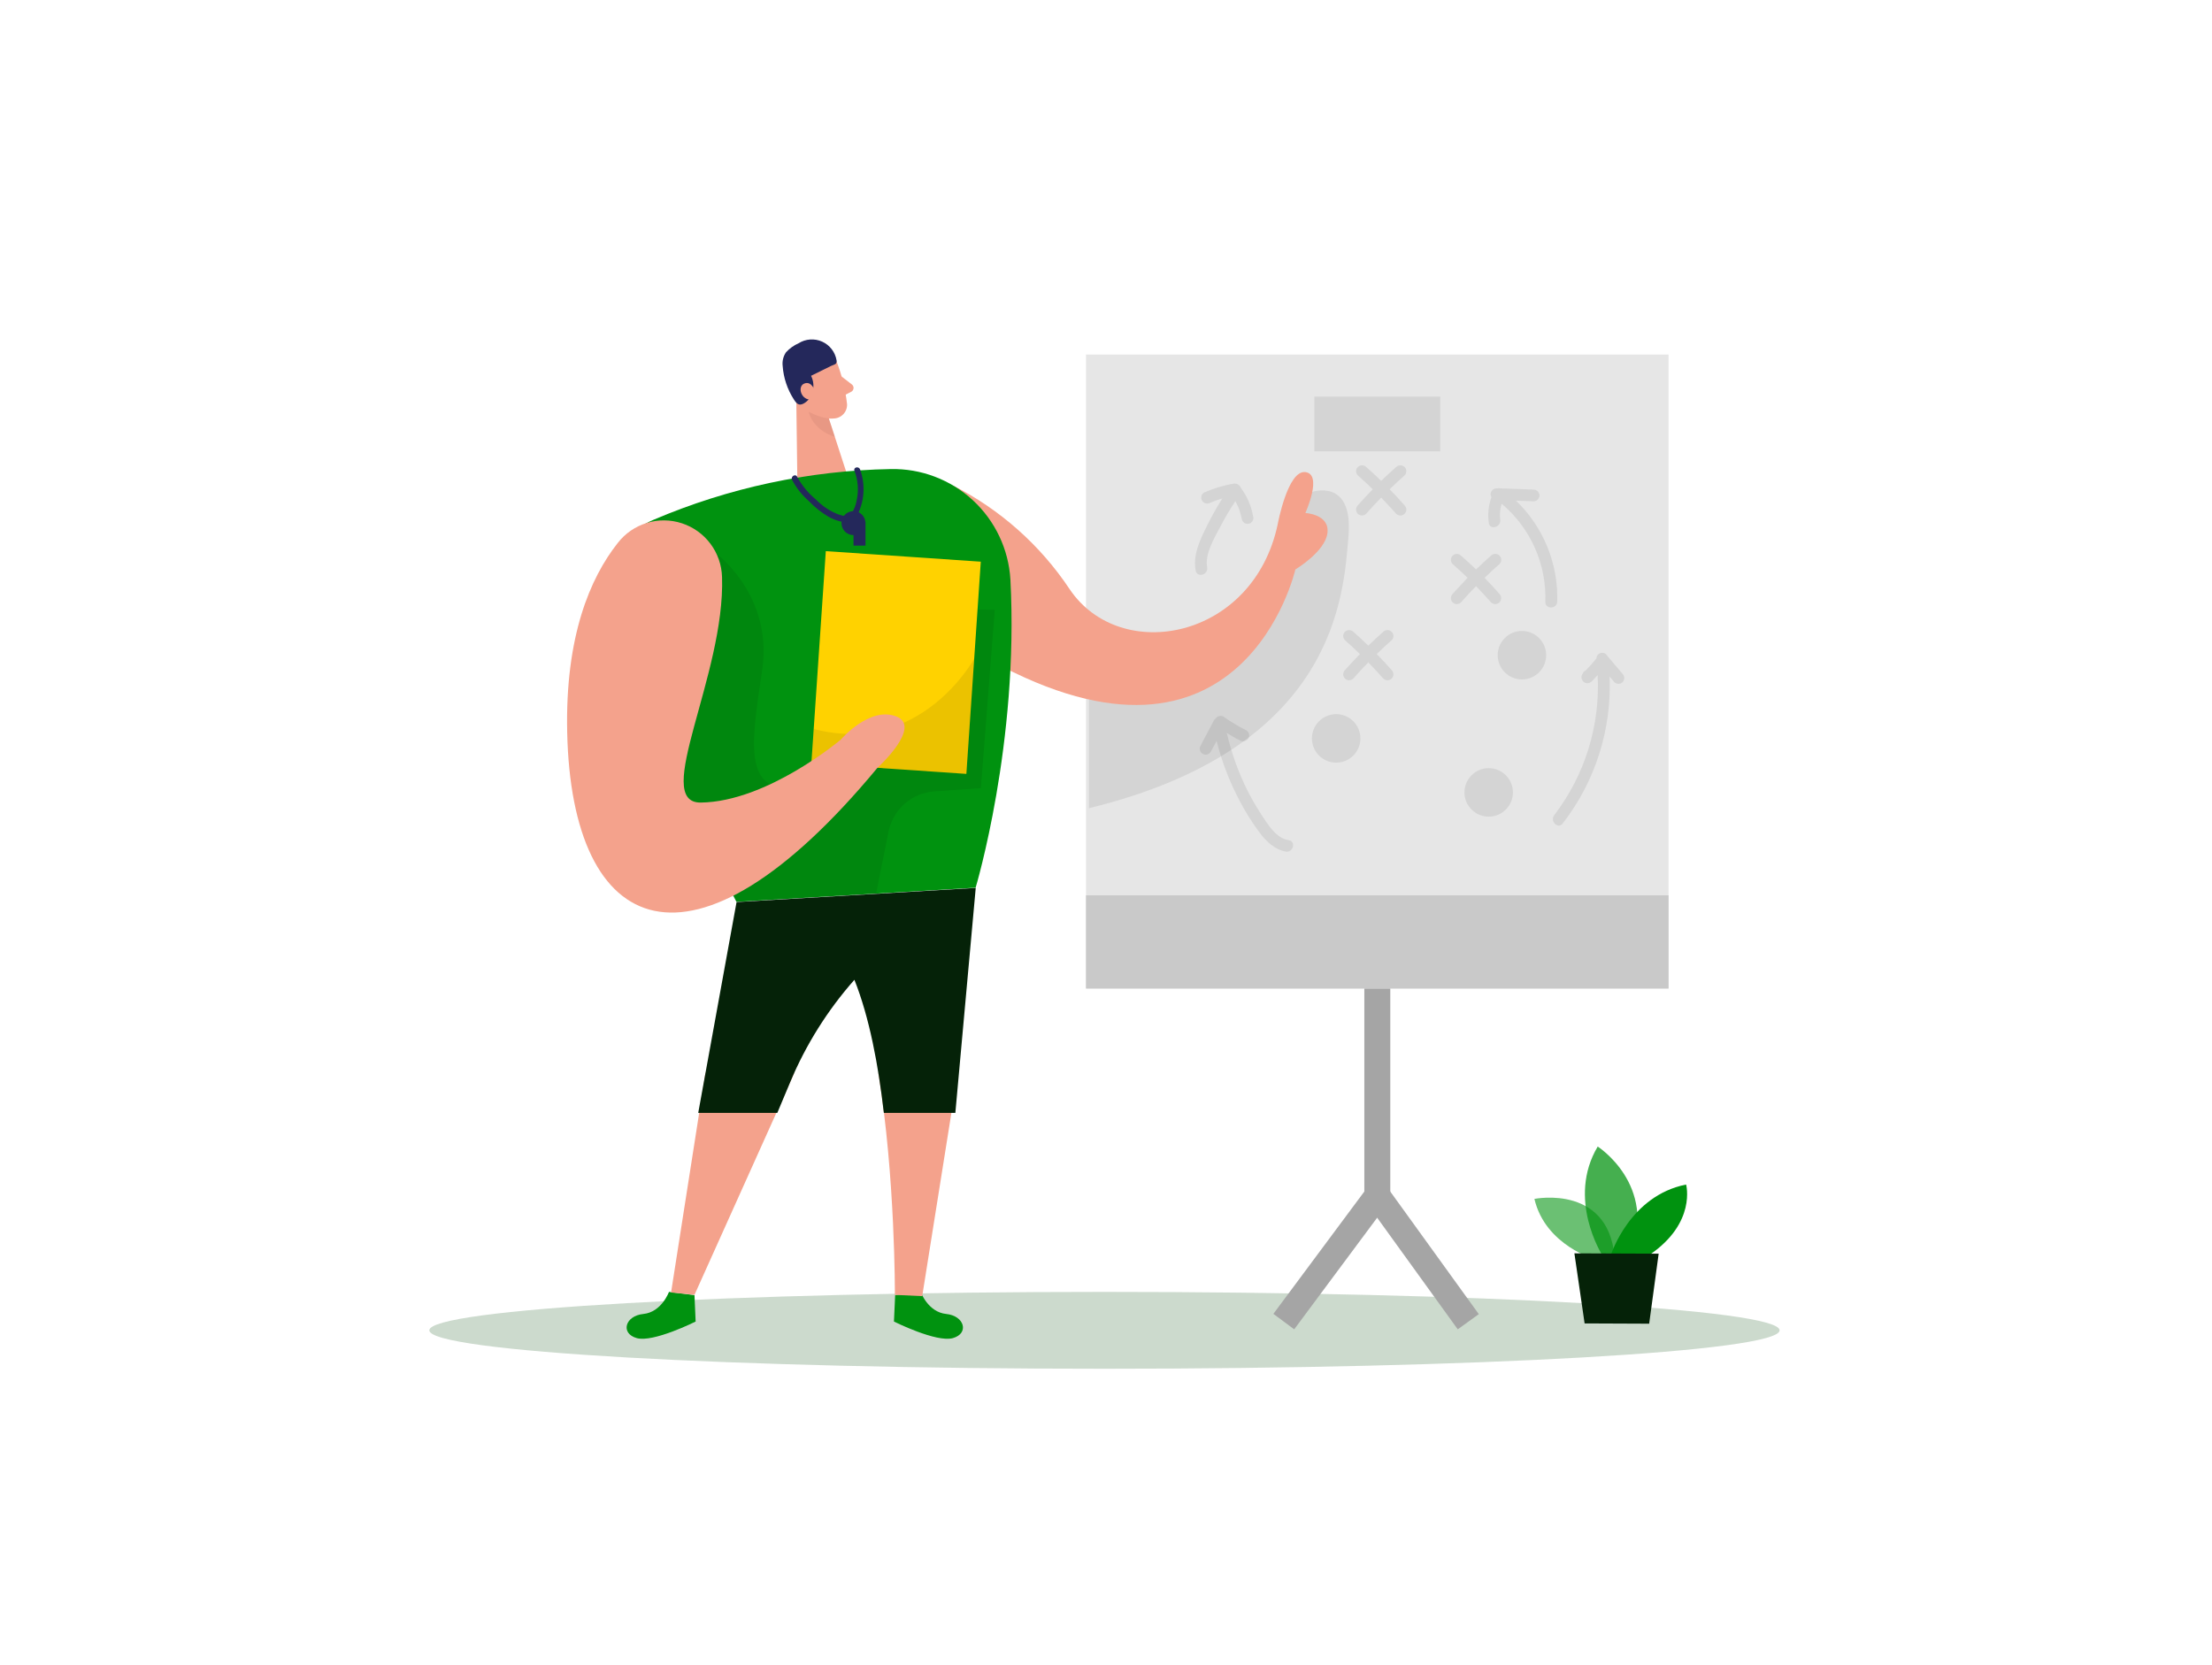 <svg width="663" height="499" viewBox="0 0 663 499" fill="none" xmlns="http://www.w3.org/2000/svg">
<path opacity="0.45" d="M331.036 410.301C442.797 410.301 533.398 405.143 533.398 398.781C533.398 392.418 442.797 387.261 331.036 387.261C219.274 387.261 128.674 392.418 128.674 398.781C128.674 405.143 219.274 410.301 331.036 410.301Z" fill="#8FAD92"/>
<path d="M387.908 398.483L381.668 393.848L408.929 357.169V293.991H416.708V359.735L387.908 398.483Z" fill="#A5A5A5"/>
<path d="M414.403 353.993L408.096 358.547L436.931 398.483L443.238 393.929L414.403 353.993Z" fill="#A5A5A5"/>
<path d="M500.113 106.277H325.508V296.325H500.113V106.277Z" fill="#E6E6E6"/>
<path d="M500.113 268.386H325.508V296.325H500.113V268.386Z" fill="#C9C9C9"/>
<path opacity="0.08" d="M393.056 147.524C393.056 147.524 405.652 143.006 404.179 160.666C402.706 178.327 400.637 224.176 326.385 242.267V209.776L357.122 200.672L382.231 184.418L387.197 157.671L393.056 147.524Z" fill="black"/>
<path d="M285.469 145.455C299.698 152.64 311.818 163.396 320.642 176.672C335.886 199.216 375.676 191.718 382.976 157.108C382.976 157.108 385.955 140.871 391.252 141.516C396.548 142.162 391.252 153.781 391.252 153.781C391.252 153.781 398.551 154.112 397.872 159.756C397.194 165.4 388.256 170.697 388.256 170.697C388.256 170.697 372.664 239.668 296.741 197.891L285.469 145.455Z" fill="#F4A28C"/>
<path d="M200.508 387.261C200.508 387.261 198.323 393.335 192.828 393.881C187.333 394.428 185.893 399.708 190.842 401.114C195.791 402.521 208.503 396.149 208.503 396.149L208.155 388.221L200.508 387.261Z" fill="#00920F"/>
<path d="M275.951 387.261C275.951 387.261 278.136 393.335 283.615 393.881C289.094 394.428 290.55 399.708 285.618 401.114C280.685 402.521 267.94 396.149 267.94 396.149L268.305 388.221L275.951 387.261Z" fill="#00920F"/>
<path d="M250.577 107.932C252.273 112.177 253.387 116.631 253.888 121.174C253.91 121.717 253.824 122.259 253.635 122.769C253.446 123.279 253.157 123.746 252.786 124.143C252.415 124.54 251.969 124.86 251.473 125.083C250.977 125.307 250.442 125.429 249.899 125.444C248.153 125.615 246.395 125.276 244.838 124.468C243.281 123.66 241.992 122.418 241.126 120.892L236.691 114.735C235.942 113.403 235.624 111.871 235.781 110.35C235.938 108.83 236.562 107.395 237.568 106.244C241.027 101.742 248.989 103.182 250.577 107.932Z" fill="#F4A28C"/>
<path d="M238.627 116.291L238.975 143.204L253.805 141.963L247.598 122.879L238.627 116.291Z" fill="#F4A28C"/>
<path d="M250.743 108.015C250.54 106.797 250.039 105.647 249.285 104.669C248.53 103.691 247.546 102.914 246.419 102.408C245.292 101.902 244.058 101.682 242.826 101.768C241.593 101.854 240.401 102.243 239.356 102.901C237.922 103.532 236.637 104.457 235.582 105.615C234.761 106.823 234.408 108.288 234.589 109.737C234.85 113.271 235.988 116.684 237.899 119.668C238.727 120.975 239.422 121.77 240.945 120.926C242.197 120.201 243.113 119.011 243.494 117.615C244.013 115.972 243.87 114.19 243.096 112.65L247.102 110.68L249.105 109.687C249.452 109.505 250.346 109.273 250.578 108.959C250.743 108.674 250.802 108.34 250.743 108.015Z" fill="#24285B"/>
<path d="M244.205 117.086C244.205 117.086 243.245 114.073 241.044 114.984C238.842 115.894 240.183 120.247 243.394 119.751L244.205 117.086Z" fill="#F4A28C"/>
<path d="M252.233 112.849L255.311 115.232C255.49 115.366 255.632 115.543 255.723 115.746C255.814 115.95 255.851 116.174 255.831 116.396C255.812 116.619 255.735 116.832 255.609 117.017C255.483 117.201 255.312 117.35 255.113 117.45L252.266 118.906L252.233 112.849Z" fill="#F4A28C"/>
<path opacity="0.31" d="M248.376 125.362C248.376 125.362 246.473 125.544 242.401 123.442C242.401 123.442 243.311 128.738 250.247 130.956L248.376 125.362Z" fill="#CE8172"/>
<path d="M266.964 140.606C242.52 141.044 218.392 146.203 195.907 155.8C192.467 157.261 189.362 159.409 186.783 162.113C184.204 164.817 182.205 168.02 180.909 171.525C179.613 175.03 179.048 178.763 179.247 182.494C179.447 186.226 180.407 189.877 182.07 193.224L220.735 270.339L292.421 266.102C292.421 266.102 305.463 222.752 302.848 173.726C302.307 164.638 298.267 156.113 291.577 149.938C284.887 143.763 276.066 140.419 266.964 140.606Z" fill="#00920F"/>
<path opacity="0.08" d="M214.809 166.046C214.809 166.046 231.725 178.543 228.448 200.805C225.171 223.067 221.827 240.529 242.401 235.299C262.975 230.068 274.131 182.217 274.131 182.217L298.148 182.813L293.993 236.259L280.056 237.219C276.762 237.444 273.634 238.745 271.151 240.922C268.669 243.099 266.971 246.032 266.318 249.268L262.578 267.906L220.735 270.372L214.809 261.583L188.69 233.296L185.38 188.258L214.809 166.046Z" fill="black"/>
<path d="M243.194 228.822L289.647 231.981L293.972 168.37L247.519 165.212L243.194 228.822Z" fill="#FFD200"/>
<path d="M211.449 321.567L201.137 387.443L208.155 388.154L236.873 324.314C237.27 323.387 237.684 322.477 238.098 321.567H211.449Z" fill="#F4A28C"/>
<path d="M263.256 321.567C268.387 353.015 268.222 388.154 268.222 388.154L276.415 388.535L287.041 321.815L263.256 321.567Z" fill="#F4A28C"/>
<path d="M232.983 333.6L236.873 324.314C241.567 313.133 248.058 302.795 256.089 293.71C260.575 304.915 263.29 319.382 264.912 333.6H286.346L292.454 266.168L220.768 270.405L209.281 333.6H232.983Z" fill="#052208"/>
<path opacity="0.08" d="M292.007 197.428C292.007 197.428 276.051 226.841 243.907 218.532L243.212 228.827L289.656 231.988L292.007 197.428Z" fill="black"/>
<path d="M268.586 214.741C260.575 211.679 252.034 221.693 252.034 221.693C252.034 221.693 230.07 240.314 210.059 240.579C195.162 240.777 217.424 202.245 216.415 172.948C216.31 169.353 215.097 165.877 212.942 162.997C210.787 160.117 207.796 157.973 204.376 156.857C200.957 155.742 197.276 155.709 193.838 156.764C190.399 157.819 187.37 159.91 185.165 162.752C176.889 173.229 169.374 190.741 170.003 219.508C171.328 280.882 207.361 297.302 262.975 230.184C262.975 230.184 276.614 217.82 268.586 214.741Z" fill="#F4A28C"/>
<path opacity="0.58" d="M478.347 377.594C478.347 377.594 463.202 373.456 459.908 359.387C459.908 359.387 483.379 354.637 484.057 378.869L478.347 377.594Z" fill="#00920F"/>
<path opacity="0.73" d="M480.151 376.088C480.151 376.088 469.558 359.354 478.877 343.696C478.877 343.696 496.72 355.034 488.808 376.121L480.151 376.088Z" fill="#00920F"/>
<path d="M482.866 376.105C482.866 376.105 488.46 358.427 505.376 355.084C505.376 355.084 508.538 366.554 494.419 376.154L482.866 376.105Z" fill="#00920F"/>
<path d="M471.892 375.707L474.954 396.712L494.303 396.794L497.15 375.807L471.892 375.707Z" fill="#052208"/>
<path d="M259.383 156.446C259.313 155.754 259.043 155.097 258.607 154.556C258.17 154.014 257.586 153.611 256.925 153.396C256.264 153.18 255.554 153.161 254.882 153.34C254.21 153.52 253.605 153.891 253.14 154.408C252.675 154.925 252.37 155.566 252.262 156.253C252.154 156.94 252.248 157.644 252.532 158.278C252.817 158.913 253.279 159.452 253.864 159.828C254.448 160.205 255.129 160.405 255.825 160.402V163.563H259.417V156.446H259.383Z" fill="#24285B"/>
<path d="M257.778 140.705C257.364 139.629 255.659 140.093 256.123 141.168C257.172 143.936 257.407 146.945 256.801 149.842C256.555 151.298 256.027 152.693 255.246 153.946C254.368 155.155 252.548 154.609 251.356 154.228C248.805 153.258 246.499 151.738 244.603 149.775C242.297 147.879 240.376 145.558 238.942 142.94C238.462 141.897 236.923 142.807 237.403 143.833C238.666 146.244 240.367 148.399 242.418 150.189C244.147 152.012 246.119 153.588 248.277 154.873C250.197 155.916 253.127 157.108 255.262 156.115C256.269 155.537 257.024 154.604 257.381 153.5C257.934 152.262 258.334 150.961 258.572 149.626C259.096 146.635 258.822 143.557 257.778 140.705Z" fill="#24285B"/>
<path opacity="0.08" d="M431.687 118.906H393.949V135.293H431.687V118.906Z" fill="black"/>
<path opacity="0.08" d="M456.168 203.668C460.181 203.668 463.434 200.415 463.434 196.402C463.434 192.389 460.181 189.135 456.168 189.135C452.155 189.135 448.901 192.389 448.901 196.402C448.901 200.415 452.155 203.668 456.168 203.668Z" fill="black"/>
<path opacity="0.08" d="M400.487 228.612C404.5 228.612 407.754 225.358 407.754 221.345C407.754 217.332 404.5 214.079 400.487 214.079C396.474 214.079 393.221 217.332 393.221 221.345C393.221 225.358 396.474 228.612 400.487 228.612Z" fill="black"/>
<path opacity="0.08" d="M446.204 244.799C450.217 244.799 453.47 241.546 453.47 237.533C453.47 233.52 450.217 230.267 446.204 230.267C442.191 230.267 438.938 233.52 438.938 237.533C438.938 241.546 442.191 244.799 446.204 244.799Z" fill="black"/>
<path opacity="0.08" d="M444.962 173.213C446.419 171.789 447.908 170.416 449.448 169.075C449.781 168.737 449.967 168.28 449.964 167.805C449.961 167.33 449.769 166.876 449.431 166.542C449.093 166.209 448.636 166.023 448.161 166.026C447.686 166.029 447.232 166.221 446.899 166.559C445.359 167.9 443.87 169.29 442.413 170.697C440.94 169.29 439.45 167.9 437.911 166.559C437.577 166.225 437.125 166.038 436.653 166.038C436.181 166.038 435.729 166.225 435.395 166.559C435.061 166.893 434.874 167.345 434.874 167.817C434.874 168.289 435.061 168.741 435.395 169.075C436.934 170.416 438.424 171.789 439.881 173.213C438.341 174.868 436.835 176.391 435.379 178.046C435.059 178.387 434.88 178.836 434.88 179.304C434.88 179.771 435.059 180.221 435.379 180.562C435.718 180.89 436.172 181.074 436.645 181.074C437.117 181.074 437.571 180.89 437.911 180.562C439.351 178.907 440.857 177.251 442.413 175.712C443.952 177.367 445.459 178.907 446.915 180.562C447.25 180.893 447.702 181.079 448.173 181.079C448.644 181.079 449.096 180.893 449.431 180.562C449.755 180.223 449.935 179.772 449.935 179.304C449.935 178.835 449.755 178.385 449.431 178.046C448.008 176.391 446.501 174.785 444.962 173.213Z" fill="black"/>
<path opacity="0.08" d="M416.509 146.664C417.965 145.24 419.455 143.85 420.994 142.509C421.326 142.174 421.512 141.722 421.512 141.251C421.512 140.78 421.326 140.328 420.994 139.993C420.656 139.669 420.205 139.489 419.737 139.489C419.268 139.489 418.817 139.669 418.479 139.993C416.939 141.334 415.45 142.724 413.977 144.148C412.52 142.724 411.03 141.334 409.491 139.993C409.152 139.669 408.702 139.489 408.233 139.489C407.764 139.489 407.314 139.669 406.975 139.993C406.644 140.328 406.458 140.78 406.458 141.251C406.458 141.722 406.644 142.174 406.975 142.509C408.514 143.85 409.988 145.24 411.461 146.664C409.921 148.236 408.415 149.842 406.959 151.497C406.635 151.835 406.454 152.286 406.454 152.755C406.454 153.223 406.635 153.674 406.959 154.013C407.293 154.344 407.745 154.53 408.216 154.53C408.688 154.53 409.14 154.344 409.474 154.013C410.931 152.357 412.437 150.702 413.977 149.163C415.516 150.818 417.039 152.357 418.479 154.013C418.644 154.178 418.84 154.309 419.056 154.398C419.272 154.488 419.503 154.534 419.737 154.534C419.97 154.534 420.201 154.488 420.417 154.398C420.633 154.309 420.829 154.178 420.994 154.013C421.16 153.847 421.291 153.651 421.38 153.435C421.47 153.22 421.516 152.988 421.516 152.755C421.516 152.521 421.47 152.29 421.38 152.074C421.291 151.858 421.16 151.662 420.994 151.497C419.554 149.842 418.048 148.236 416.509 146.664Z" fill="black"/>
<path opacity="0.08" d="M412.653 196.054C414.109 194.631 415.599 193.241 417.122 191.9C417.288 191.735 417.42 191.539 417.51 191.323C417.6 191.107 417.646 190.876 417.646 190.642C417.646 190.408 417.6 190.176 417.51 189.96C417.42 189.745 417.288 189.549 417.122 189.384C416.783 189.06 416.333 188.88 415.864 188.88C415.395 188.88 414.945 189.06 414.606 189.384C413.083 190.725 411.594 192.115 410.12 193.538C408.647 192.115 407.158 190.725 405.635 189.384C405.296 189.06 404.846 188.88 404.377 188.88C403.908 188.88 403.458 189.06 403.119 189.384C402.953 189.549 402.821 189.745 402.731 189.96C402.641 190.176 402.595 190.408 402.595 190.642C402.595 190.876 402.641 191.107 402.731 191.323C402.821 191.539 402.953 191.735 403.119 191.9C404.642 193.241 406.132 194.631 407.605 196.054C406.065 197.71 404.559 199.232 403.103 200.887C402.779 201.226 402.598 201.677 402.598 202.145C402.598 202.614 402.779 203.065 403.103 203.403C403.437 203.735 403.889 203.921 404.36 203.921C404.832 203.921 405.284 203.735 405.618 203.403C407.075 201.748 408.581 200.093 410.12 198.554C411.66 200.209 413.166 201.748 414.623 203.403C414.957 203.735 415.409 203.921 415.881 203.921C416.352 203.921 416.804 203.735 417.138 203.403C417.462 203.065 417.643 202.614 417.643 202.145C417.643 201.677 417.462 201.226 417.138 200.887C415.682 199.232 414.176 197.627 412.653 196.054Z" fill="black"/>
<path opacity="0.08" d="M486.308 201.98L481.939 196.816C481.827 196.615 481.675 196.441 481.492 196.302V196.203C481.156 195.873 480.704 195.689 480.234 195.69C479.765 195.694 479.314 195.878 478.976 196.203C478.681 196.519 478.511 196.93 478.496 197.362C477.502 198.626 476.436 199.83 475.302 200.97C474.979 201.103 474.707 201.335 474.524 201.632L474.226 202.162C474.024 202.535 473.962 202.969 474.05 203.384C474.139 203.799 474.372 204.169 474.709 204.428C475.045 204.687 475.463 204.817 475.887 204.796C476.311 204.775 476.714 204.604 477.023 204.314C477.668 203.685 478.264 203.023 478.86 202.36C479.658 217.46 475.045 232.349 465.85 244.352C464.46 246.14 466.959 248.672 468.366 246.868C478.122 234.309 483.107 218.696 482.435 202.807L483.859 204.463C484.193 204.797 484.644 204.987 485.117 204.992C485.351 204.991 485.583 204.944 485.799 204.853C486.015 204.762 486.21 204.63 486.375 204.463C486.68 204.117 486.843 203.669 486.831 203.208C486.818 202.747 486.632 202.308 486.308 201.98Z" fill="black"/>
<path opacity="0.08" d="M386.302 251.867C383.141 251.354 381.171 248.739 379.45 246.272C377.399 243.318 375.552 240.226 373.922 237.02C371.169 231.517 369.085 225.705 367.715 219.707C369.022 220.518 370.363 221.362 371.753 221.991C372.164 222.217 372.646 222.277 373.099 222.156C373.553 222.036 373.942 221.746 374.187 221.345C374.422 220.937 374.486 220.452 374.365 219.996C374.244 219.54 373.948 219.151 373.541 218.912C371.171 217.727 368.897 216.36 366.738 214.824C366.347 214.6 365.887 214.532 365.448 214.633C365.009 214.734 364.624 214.998 364.371 215.37C364.153 215.513 363.971 215.706 363.842 215.933L359.919 223.398C359.775 223.6 359.674 223.831 359.624 224.074C359.574 224.318 359.576 224.569 359.628 224.812C359.681 225.055 359.784 225.285 359.93 225.486C360.076 225.687 360.263 225.855 360.478 225.98C360.693 226.105 360.932 226.183 361.179 226.211C361.426 226.238 361.676 226.214 361.913 226.139C362.15 226.064 362.369 225.941 362.556 225.776C362.743 225.612 362.893 225.411 362.997 225.185L364.653 222.123C366.219 228.309 368.513 234.288 371.489 239.933C373.258 243.346 375.307 246.606 377.613 249.682C379.599 252.297 382.032 254.647 385.392 255.276C387.593 255.657 388.553 252.231 386.302 251.867Z" fill="black"/>
<path opacity="0.08" d="M375.56 154.608C375.014 151.611 373.785 148.779 371.969 146.333C371.815 145.88 371.506 145.496 371.098 145.248C370.689 145 370.207 144.903 369.734 144.975C366.668 145.511 363.677 146.417 360.829 147.673C360.452 147.927 360.185 148.315 360.084 148.759C359.983 149.202 360.055 149.668 360.285 150.06C360.515 150.453 360.886 150.743 361.322 150.871C361.758 151 362.227 150.957 362.633 150.752C363.847 150.232 365.091 149.784 366.357 149.411C364.702 152.126 363.047 154.923 361.69 157.786C359.671 161.908 357.502 166.261 358.38 171.028C358.777 173.279 362.203 172.335 361.822 170.084C361.127 166.129 363.693 161.808 365.431 158.498C366.9 155.659 368.514 152.897 370.264 150.222C370.568 150.759 370.844 151.312 371.091 151.877C371.116 151.939 371.143 152 371.174 152.059L371.373 152.573L371.72 153.615C371.932 154.311 372.103 155.018 372.233 155.734C372.295 155.959 372.4 156.17 372.543 156.355C372.686 156.539 372.864 156.694 373.068 156.809C373.271 156.925 373.494 156.999 373.726 157.027C373.958 157.056 374.193 157.038 374.418 156.975C374.653 156.901 374.87 156.78 375.056 156.619C375.243 156.458 375.394 156.26 375.501 156.039C375.608 155.817 375.668 155.576 375.678 155.33C375.689 155.084 375.648 154.838 375.56 154.608Z" fill="black"/>
<path opacity="0.08" d="M454.38 150.073L459.66 150.272C460.123 150.268 460.566 150.084 460.896 149.76C461.227 149.436 461.418 148.997 461.431 148.534C461.423 148.067 461.233 147.621 460.903 147.291C460.573 146.961 460.127 146.771 459.66 146.763L449.729 146.399C449.42 146.316 449.095 146.316 448.786 146.399H448.554C448.083 146.403 447.632 146.593 447.301 146.928C446.969 147.263 446.783 147.715 446.783 148.186C446.791 148.479 446.877 148.765 447.031 149.014C446.136 151.492 445.863 154.152 446.237 156.76C446.535 159.011 449.977 158.051 449.663 155.8C449.461 154.184 449.602 152.542 450.077 150.984C454.347 154.569 457.747 159.079 460.018 164.172C462.289 169.264 463.372 174.807 463.186 180.38C463.086 182.664 466.645 182.664 466.744 180.38C466.918 174.744 465.907 169.135 463.777 163.915C461.648 158.695 458.446 153.979 454.38 150.073Z" fill="black"/>
</svg>
